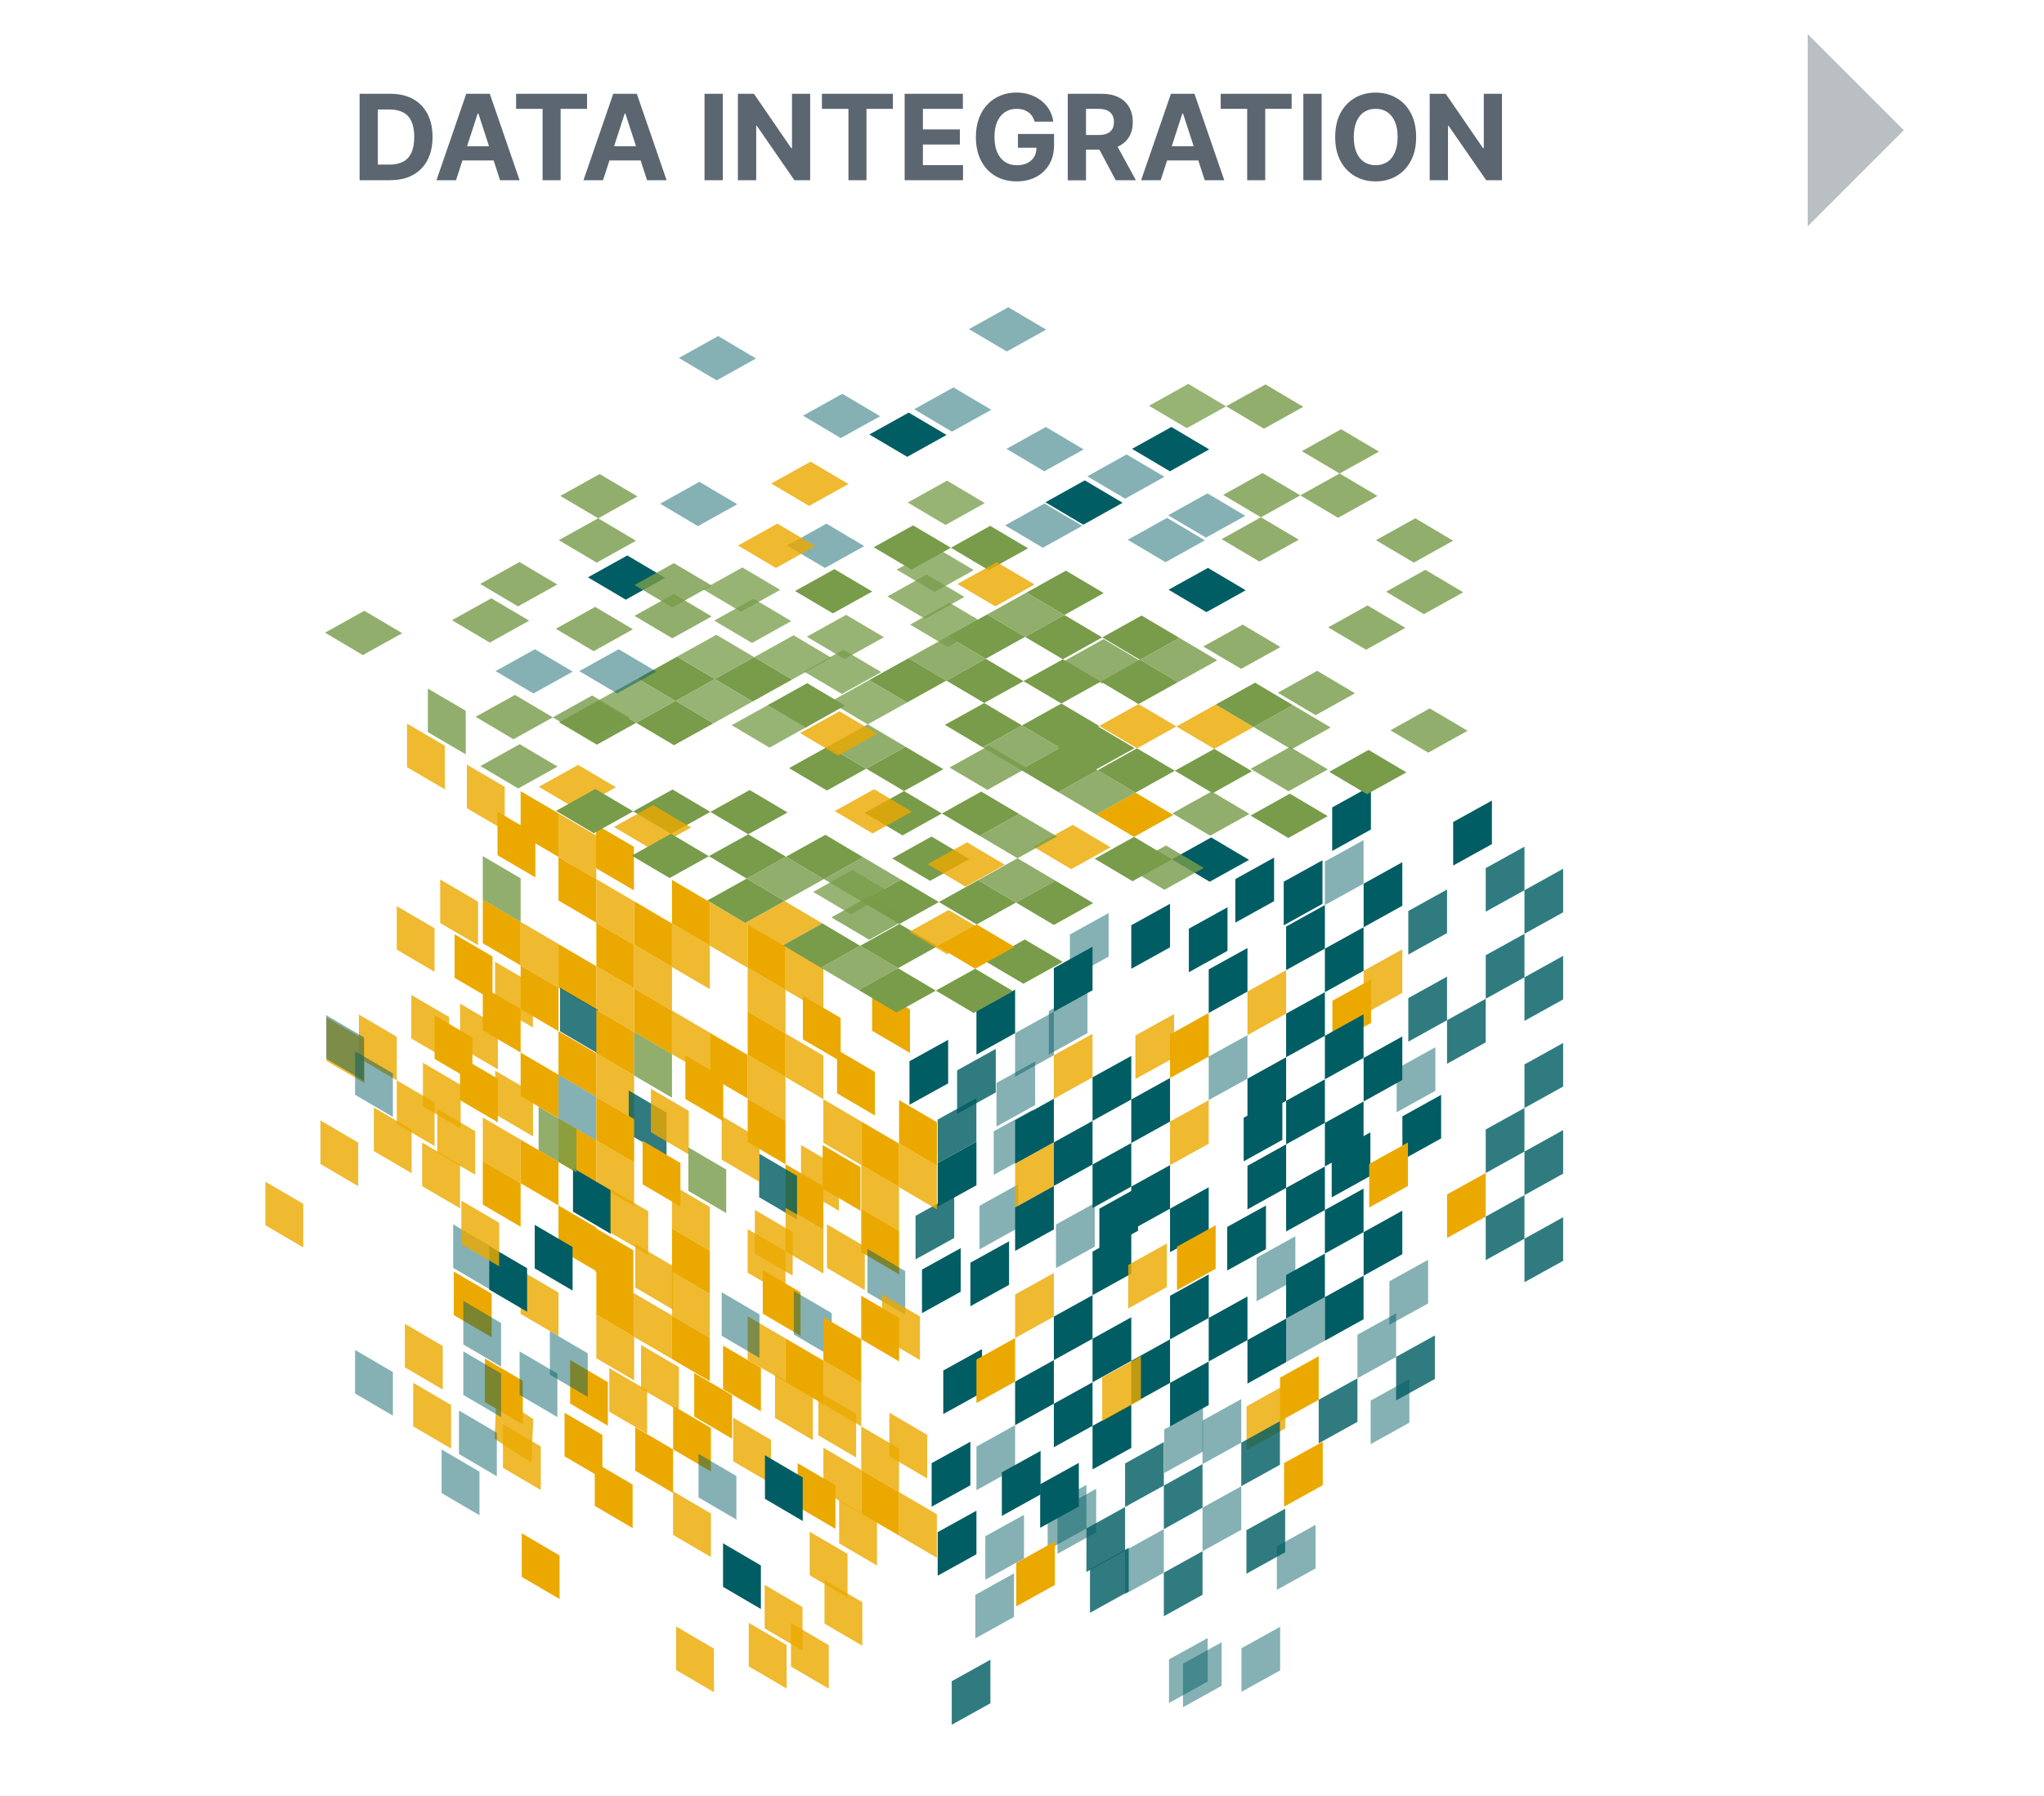 <?xml version="1.0" encoding="UTF-8"?><svg id="Layer_1" xmlns="http://www.w3.org/2000/svg" viewBox="0 0 297 261"><defs><style>.cls-1,.cls-2,.cls-3{fill:#005d63;}.cls-4,.cls-5{fill:#eba900;}.cls-6,.cls-7{fill:#5b6670;}.cls-8,.cls-9,.cls-10{fill:#789c4a;}.cls-2{opacity:.48;}.cls-9{opacity:.76;}.cls-10,.cls-5,.cls-3{opacity:.81;}.cls-7{opacity:.42;}</style></defs><g><path class="cls-6" d="M56.7,26.19h-4.45V13.63h4.49c1.26,0,2.35,.25,3.26,.75,.91,.5,1.61,1.22,2.11,2.16,.49,.94,.74,2.06,.74,3.36s-.25,2.43-.74,3.37c-.49,.94-1.2,1.66-2.11,2.16-.92,.5-2.01,.75-3.29,.75Zm-1.8-2.27h1.69c.79,0,1.45-.14,1.98-.42,.54-.28,.94-.72,1.21-1.31,.27-.59,.41-1.35,.41-2.29s-.14-1.69-.41-2.27c-.27-.59-.67-1.02-1.21-1.3-.54-.28-1.2-.42-1.98-.42h-1.69v8.01Z"/><path class="cls-6" d="M66.26,26.19h-2.84l4.33-12.56h3.42l4.33,12.56h-2.84l-3.15-9.69h-.1l-3.15,9.69Zm-.18-4.94h6.72v2.07h-6.72v-2.07Z"/><path class="cls-6" d="M74.99,15.82v-2.19h10.31v2.19h-3.84v10.37h-2.62V15.82h-3.84Z"/><path class="cls-6" d="M87.62,26.19h-2.84l4.33-12.56h3.42l4.33,12.56h-2.84l-3.15-9.69h-.1l-3.15,9.69Zm-.18-4.94h6.72v2.07h-6.72v-2.07Z"/><path class="cls-6" d="M105.03,13.63v12.56h-2.66V13.63h2.66Z"/><path class="cls-6" d="M117.72,13.63v12.56h-2.29l-5.46-7.9h-.09v7.9h-2.66V13.63h2.33l5.42,7.9h.11v-7.9h2.64Z"/><path class="cls-6" d="M119.43,15.82v-2.19h10.31v2.19h-3.84v10.37h-2.62V15.82h-3.84Z"/><path class="cls-6" d="M131.45,26.19V13.63h8.46v2.19h-5.81v2.99h5.37v2.19h-5.37v3h5.83v2.19h-8.49Z"/><path class="cls-6" d="M150.35,17.69c-.09-.3-.21-.56-.36-.79s-.34-.43-.57-.59-.48-.29-.76-.37c-.28-.09-.6-.13-.94-.13-.64,0-1.21,.16-1.69,.48s-.86,.78-1.13,1.39-.4,1.35-.4,2.22,.13,1.62,.4,2.23c.27,.61,.64,1.08,1.13,1.4s1.06,.48,1.72,.48c.6,0,1.11-.11,1.54-.32,.43-.21,.75-.52,.98-.91,.23-.39,.34-.86,.34-1.39l.54,.08h-3.24v-2h5.25v1.58c0,1.1-.23,2.05-.7,2.84-.47,.79-1.11,1.4-1.92,1.83-.82,.43-1.75,.64-2.81,.64-1.18,0-2.21-.26-3.1-.78-.89-.52-1.58-1.26-2.08-2.23-.5-.96-.75-2.11-.75-3.43,0-1.02,.15-1.93,.45-2.73,.3-.8,.71-1.48,1.25-2.03,.54-.56,1.16-.98,1.87-1.27s1.48-.44,2.31-.44c.71,0,1.37,.1,1.99,.31,.61,.21,1.16,.5,1.63,.87s.87,.82,1.17,1.34c.3,.52,.5,1.09,.58,1.71h-2.7Z"/><path class="cls-6" d="M155.15,26.19V13.63h4.95c.95,0,1.76,.17,2.43,.51,.67,.34,1.19,.81,1.54,1.43,.35,.61,.53,1.34,.53,2.17s-.18,1.55-.54,2.15c-.36,.6-.88,1.06-1.56,1.38s-1.5,.48-2.47,.48h-3.32v-2.13h2.89c.51,0,.93-.07,1.26-.21s.58-.35,.75-.63c.17-.28,.25-.62,.25-1.04s-.08-.77-.25-1.05c-.17-.29-.42-.5-.75-.65-.34-.15-.76-.22-1.27-.22h-1.79v10.39h-2.66Zm6.78-5.71l3.12,5.71h-2.93l-3.05-5.71h2.86Z"/><path class="cls-6" d="M168.65,26.19h-2.84l4.33-12.56h3.42l4.33,12.56h-2.84l-3.15-9.69h-.1l-3.15,9.69Zm-.18-4.94h6.72v2.07h-6.72v-2.07Z"/><path class="cls-6" d="M177.37,15.82v-2.19h10.31v2.19h-3.84v10.37h-2.62V15.82h-3.84Z"/><path class="cls-6" d="M192.04,13.63v12.56h-2.66V13.63h2.66Z"/><path class="cls-6" d="M205.77,19.91c0,1.37-.26,2.53-.78,3.49-.52,.96-1.22,1.69-2.11,2.2s-1.89,.76-3,.76-2.12-.25-3-.76-1.59-1.24-2.1-2.2c-.52-.96-.77-2.12-.77-3.49s.26-2.53,.77-3.49c.51-.96,1.22-1.69,2.1-2.2s1.89-.76,3-.76,2.11,.25,3,.76,1.59,1.24,2.11,2.2c.52,.96,.78,2.12,.78,3.49Zm-2.69,0c0-.89-.13-1.64-.4-2.24s-.63-1.07-1.11-1.39c-.48-.31-1.04-.47-1.68-.47s-1.2,.16-1.68,.47c-.48,.31-.85,.78-1.11,1.39-.26,.61-.39,1.36-.39,2.24s.13,1.63,.39,2.24c.26,.61,.63,1.07,1.11,1.39,.48,.31,1.04,.47,1.68,.47s1.2-.16,1.68-.47c.48-.31,.85-.78,1.11-1.39s.4-1.36,.4-2.24Z"/><path class="cls-6" d="M218.24,13.63v12.56h-2.29l-5.46-7.9h-.09v7.9h-2.66V13.63h2.33l5.42,7.9h.11v-7.9h2.64Z"/></g><g><polygon class="cls-1" points="147.5 150.14 141.88 153.26 141.88 146.92 147.5 143.81 147.5 150.14"/><polygon class="cls-2" points="157.86 222.12 152.23 225.24 152.23 218.91 157.86 215.79 157.86 222.12"/><polygon class="cls-1" points="158.75 143.91 153.13 147.02 153.13 140.69 158.75 137.58 158.75 143.91"/><polygon class="cls-3" points="169.11 215.89 163.48 219 163.48 212.67 169.11 209.56 169.11 215.89"/><polygon class="cls-1" points="170.01 137.67 164.38 140.79 164.38 134.46 170.01 131.34 170.01 137.67"/><polygon class="cls-2" points="180.36 209.65 174.73 212.77 174.73 206.44 180.36 203.32 180.36 209.65"/><polygon class="cls-4" points="199.22 148.66 193.6 151.77 193.6 145.44 199.22 142.33 199.22 148.66"/><polygon class="cls-4" points="191.61 203.42 185.99 206.54 185.99 200.21 191.61 197.09 191.61 203.42"/><polygon class="cls-5" points="186.75 207.59 181.13 210.71 181.13 204.38 186.75 201.26 186.75 207.59"/><polygon class="cls-1" points="192.16 131.35 186.53 134.47 186.53 128.13 192.16 125.02 192.16 131.35"/><polygon class="cls-2" points="202.86 197.19 197.24 200.3 197.24 193.97 202.86 190.86 202.86 197.19"/><polygon class="cls-1" points="199.2 120.55 193.57 123.67 193.57 117.34 199.2 114.22 199.2 120.55"/><polygon class="cls-4" points="153.28 230.34 147.66 233.46 147.66 227.13 153.28 224.01 153.28 230.34"/><polygon class="cls-2" points="153.13 153.35 147.5 156.47 147.5 150.14 153.13 147.02 153.13 153.35"/><polygon class="cls-1" points="137.77 157.44 132.15 160.55 132.15 154.22 137.77 151.11 137.77 157.44"/><polygon class="cls-3" points="163.48 225.34 157.86 228.45 157.86 222.12 163.48 219.01 163.48 225.34"/><polygon class="cls-2" points="158.02 150.13 152.4 153.25 152.4 146.92 158.02 143.8 158.02 150.13"/><polygon class="cls-3" points="174.73 219.1 169.11 222.22 169.11 215.89 174.73 212.77 174.73 219.1"/><polygon class="cls-1" points="178.36 138.18 172.74 141.29 172.74 134.96 178.36 131.85 178.36 138.18"/><polygon class="cls-3" points="185.98 212.87 180.36 215.98 180.36 209.65 185.98 206.54 185.98 212.87"/><polygon class="cls-1" points="185.13 130.96 179.5 134.08 179.5 127.75 185.13 124.63 185.13 130.96"/><polygon class="cls-3" points="197.24 206.63 191.61 209.75 191.61 203.42 197.24 200.3 197.24 206.63"/><polygon class="cls-2" points="198.13 128.42 192.51 131.53 192.51 125.2 198.13 122.09 198.13 128.42"/><polygon class="cls-3" points="208.49 200.4 202.86 203.52 202.86 197.19 208.49 194.07 208.49 200.4"/><polygon class="cls-2" points="204.79 206.75 199.16 209.87 199.16 203.54 204.79 200.42 204.79 206.75"/><polygon class="cls-3" points="143.91 247.53 138.29 250.65 138.29 244.32 143.91 241.2 143.91 247.53"/><polygon class="cls-1" points="153.13 166.01 147.5 169.13 147.5 162.8 153.13 159.68 153.13 166.01"/><polygon class="cls-1" points="141.88 172.25 136.25 175.36 136.25 169.03 141.88 165.92 141.88 172.25"/><polygon class="cls-1" points="164.38 159.78 158.75 162.89 158.75 156.56 164.38 153.45 164.38 159.78"/><polygon class="cls-3" points="174.73 231.76 169.11 234.88 169.11 228.55 174.73 225.43 174.73 231.76"/><polygon class="cls-4" points="175.63 153.55 170.01 156.66 170.01 150.33 175.63 147.21 175.63 153.55"/><polygon class="cls-5" points="186.88 147.31 181.26 150.43 181.26 144.1 186.88 140.98 186.88 147.31"/><polygon class="cls-1" points="198.13 141.08 192.51 144.19 192.51 137.86 198.13 134.75 198.13 141.08"/><polygon class="cls-3" points="227.13 132.58 221.51 135.7 221.51 129.37 227.13 126.25 227.13 132.58"/><polygon class="cls-1" points="153.13 178.67 147.5 181.79 147.5 175.46 153.13 172.34 153.13 178.67"/><polygon class="cls-1" points="139.59 187.72 133.97 190.83 133.97 184.5 139.59 181.39 139.59 187.72"/><polygon class="cls-2" points="147.95 178.44 142.33 181.56 142.33 175.23 147.95 172.11 147.95 178.44"/><polygon class="cls-1" points="164.38 172.44 158.75 175.56 158.75 169.23 164.38 166.11 164.38 172.44"/><polygon class="cls-3" points="186.74 225.58 181.11 228.7 181.11 222.37 186.74 219.25 186.74 225.58"/><polygon class="cls-5" points="175.63 166.21 170.01 169.32 170.01 162.99 175.63 159.88 175.63 166.21"/><polygon class="cls-1" points="186.88 159.97 181.26 163.09 181.26 156.76 186.88 153.64 186.88 159.97"/><polygon class="cls-3" points="215.88 151.48 210.26 154.59 210.26 148.26 215.88 145.15 215.88 151.48"/><polygon class="cls-2" points="208.56 158.52 202.94 161.64 202.94 155.31 208.56 152.19 208.56 158.52"/><polygon class="cls-1" points="198.13 153.74 192.51 156.85 192.51 150.52 198.13 147.41 198.13 153.74"/><polygon class="cls-3" points="227.13 145.24 221.51 148.36 221.51 142.03 227.13 138.91 227.13 145.24"/><polygon class="cls-5" points="153.13 191.33 147.5 194.45 147.5 188.12 153.13 185 153.13 191.33"/><polygon class="cls-1" points="142.69 202.38 137.06 205.5 137.06 199.17 142.69 196.05 142.69 202.38"/><polygon class="cls-1" points="164.38 185.1 158.75 188.22 158.75 181.89 164.38 178.77 164.38 185.1"/><polygon class="cls-1" points="175.63 178.87 170.01 181.98 170.01 175.65 175.63 172.54 175.63 178.87"/><polygon class="cls-1" points="186.88 172.63 181.26 175.75 181.26 169.42 186.88 166.3 186.88 172.63"/><polygon class="cls-1" points="198.13 166.4 192.51 169.51 192.51 163.18 198.13 160.07 198.13 166.4"/><polygon class="cls-1" points="199.12 170.89 193.5 174.01 193.5 167.68 199.12 164.56 199.12 170.89"/><polygon class="cls-3" points="227.13 157.9 221.51 161.02 221.51 154.69 227.13 151.57 227.13 157.9"/><polygon class="cls-1" points="153.13 203.99 147.5 207.11 147.5 200.78 153.13 197.66 153.13 203.99"/><polygon class="cls-1" points="141 215.85 135.37 218.96 135.37 212.63 141 209.52 141 215.85"/><polygon class="cls-1" points="164.38 197.76 158.75 200.88 158.75 194.55 164.38 191.43 164.38 197.76"/><polygon class="cls-1" points="175.63 191.53 170.01 194.64 170.01 188.31 175.63 185.2 175.63 191.53"/><polygon class="cls-1" points="183.95 181.52 178.32 184.63 178.32 178.3 183.95 175.19 183.95 181.52"/><polygon class="cls-2" points="188.22 185.99 182.59 189.11 182.59 182.78 188.22 179.66 188.22 185.99"/><polygon class="cls-4" points="215.88 176.8 210.26 179.91 210.26 173.58 215.88 170.47 215.88 176.8"/><polygon class="cls-1" points="198.13 179.06 192.51 182.17 192.51 175.84 198.13 172.73 198.13 179.06"/><polygon class="cls-3" points="227.13 170.56 221.51 173.68 221.51 167.35 227.13 164.23 227.13 170.56"/><polygon class="cls-1" points="151.2 217.18 145.57 220.3 145.57 213.97 151.2 210.85 151.2 217.18"/><polygon class="cls-1" points="156.76 218.92 151.14 222.03 151.14 215.7 156.76 212.59 156.76 218.92"/><polygon class="cls-2" points="159.28 222.69 153.65 225.81 153.65 219.48 159.28 216.36 159.28 222.69"/><polygon class="cls-2" points="147.34 234.98 141.72 238.1 141.72 231.77 147.34 228.65 147.34 234.98"/><polygon class="cls-2" points="174.8 210.95 169.17 214.06 169.17 207.73 174.8 204.62 174.8 210.95"/><polygon class="cls-2" points="159.07 181.17 153.44 184.29 153.44 177.95 159.07 174.84 159.07 181.17"/><polygon class="cls-2" points="148.79 226.47 143.17 229.58 143.17 223.25 148.79 220.14 148.79 226.47"/><polygon class="cls-2" points="191.15 227.93 185.53 231.05 185.53 224.72 191.15 221.6 191.15 227.93"/><polygon class="cls-1" points="141.88 225.87 136.25 228.99 136.25 222.66 141.88 219.54 141.88 225.87"/><polygon class="cls-2" points="175.48 244.37 169.86 247.49 169.86 241.16 175.48 238.04 175.48 244.37"/><polygon class="cls-1" points="164.38 210.42 158.75 213.54 158.75 207.21 164.38 204.09 164.38 210.42"/><polygon class="cls-2" points="186.01 242.75 180.39 245.86 180.39 239.53 186.01 236.41 186.01 242.75"/><polygon class="cls-1" points="175.63 204.19 170.01 207.3 170.01 200.97 175.63 197.86 175.63 204.19"/><polygon class="cls-1" points="186.88 197.95 181.26 201.07 181.26 194.74 186.88 191.62 186.88 197.95"/><polygon class="cls-2" points="192.51 194.84 186.88 197.95 186.88 191.62 192.51 188.51 192.51 194.84"/><polygon class="cls-1" points="198.13 191.72 192.51 194.84 192.51 188.5 198.13 185.39 198.13 191.72"/><polygon class="cls-3" points="227.13 183.23 221.51 186.34 221.51 180.01 227.13 176.89 227.13 183.23"/><polygon class="cls-3" points="141.87 165.92 136.25 169.03 136.25 162.7 141.87 159.59 141.87 165.92"/><polygon class="cls-3" points="144.69 158.76 139.07 161.88 139.07 155.55 144.69 152.43 144.69 158.76"/><polygon class="cls-2" points="150.02 167.62 144.39 170.74 144.39 164.41 150.02 161.29 150.02 167.62"/><polygon class="cls-2" points="150.41 160.6 144.79 163.71 144.79 157.38 150.41 154.27 150.41 160.6"/><polygon class="cls-3" points="164.01 231.26 158.38 234.38 158.38 228.05 164.01 224.93 164.01 231.26"/><polygon class="cls-5" points="158.75 156.57 153.13 159.68 153.13 153.35 158.75 150.24 158.75 156.57"/><polygon class="cls-2" points="169.11 228.55 163.48 231.67 163.48 225.34 169.11 222.22 169.11 228.55"/><polygon class="cls-2" points="161.09 139.02 155.46 142.13 155.46 135.8 161.09 132.69 161.09 139.02"/><polygon class="cls-2" points="180.36 222.32 174.73 225.43 174.73 219.1 180.36 215.99 180.36 222.32"/><polygon class="cls-1" points="181.26 144.1 175.63 147.21 175.63 140.88 181.26 137.77 181.26 144.1"/><polygon class="cls-3" points="210.26 135.6 204.63 138.72 204.63 132.39 210.26 129.27 210.26 135.6"/><polygon class="cls-1" points="192.51 137.86 186.88 140.98 186.88 134.65 192.51 131.53 192.51 137.86"/><polygon class="cls-3" points="221.51 129.37 215.88 132.49 215.88 126.16 221.51 123.04 221.51 129.37"/><polygon class="cls-1" points="203.76 131.63 198.14 134.75 198.14 128.42 203.76 125.3 203.76 131.63"/><polygon class="cls-1" points="216.78 122.67 211.15 125.79 211.15 119.46 216.78 116.34 216.78 122.67"/><polygon class="cls-3" points="138.65 179.91 133.03 183.02 133.03 176.69 138.65 173.58 138.65 179.91"/><polygon class="cls-5" points="153.13 172.34 147.5 175.46 147.5 169.13 153.13 166.01 153.13 172.34"/><polygon class="cls-1" points="158.75 169.23 153.13 172.34 153.13 166.01 158.75 162.9 158.75 169.23"/><polygon class="cls-4" points="192.2 215.84 186.58 218.95 186.58 212.62 192.2 209.51 192.2 215.84"/><polygon class="cls-2" points="207.51 189.42 201.88 192.53 201.88 186.2 207.51 183.08 207.51 189.42"/><polygon class="cls-1" points="170.01 162.99 164.38 166.11 164.38 159.78 170.01 156.66 170.01 162.99"/><polygon class="cls-2" points="181.26 156.76 175.63 159.87 175.63 153.54 181.26 150.43 181.26 156.76"/><polygon class="cls-3" points="210.26 148.26 204.63 151.38 204.63 145.05 210.26 141.93 210.26 148.26"/><polygon class="cls-1" points="192.51 150.52 186.88 153.64 186.88 147.31 192.51 144.19 192.51 150.52"/><polygon class="cls-3" points="221.51 142.03 215.88 145.15 215.88 138.82 221.51 135.7 221.51 142.03"/><polygon class="cls-5" points="203.76 144.29 198.14 147.41 198.14 141.08 203.76 137.96 203.76 144.29"/><polygon class="cls-1" points="146.62 186.72 141 189.83 141 183.5 146.62 180.39 146.62 186.72"/><polygon class="cls-1" points="165.36 178.86 159.74 181.98 159.74 175.65 165.36 172.53 165.36 178.86"/><polygon class="cls-1" points="170.01 175.65 164.38 178.77 164.38 172.44 170.01 169.32 170.01 175.65"/><polygon class="cls-1" points="186.33 165.65 180.71 168.77 180.71 162.44 186.33 159.32 186.33 165.65"/><polygon class="cls-1" points="192.51 163.18 186.88 166.3 186.88 159.97 192.51 156.85 192.51 163.18"/><polygon class="cls-1" points="203.76 156.95 198.14 160.07 198.14 153.74 203.76 150.62 203.76 156.95"/><polygon class="cls-4" points="147.5 200.78 141.88 203.9 141.88 197.57 147.5 194.45 147.5 200.78"/><polygon class="cls-1" points="158.75 194.55 153.13 197.66 153.13 191.33 158.75 188.22 158.75 194.55"/><polygon class="cls-5" points="169.55 187.04 163.93 190.16 163.93 183.83 169.55 180.71 169.55 187.04"/><polygon class="cls-4" points="176.64 184.39 171.02 187.5 171.02 181.17 176.64 178.06 176.64 184.39"/><polygon class="cls-1" points="192.51 175.85 186.88 178.96 186.88 172.63 192.51 169.52 192.51 175.85"/><polygon class="cls-3" points="221.51 167.35 215.88 170.47 215.88 164.14 221.51 161.02 221.51 167.35"/><polygon class="cls-1" points="209.4 165.44 203.77 168.56 203.77 162.23 209.4 159.11 209.4 165.44"/><polygon class="cls-4" points="204.58 172.36 198.95 175.48 198.95 169.15 204.58 166.03 204.58 172.36"/><polygon class="cls-2" points="147.5 213.44 141.88 216.56 141.88 210.23 147.5 207.11 147.5 213.44"/><polygon class="cls-2" points="177.51 244.99 171.89 248.1 171.89 241.77 177.51 238.66 177.51 244.99"/><polygon class="cls-1" points="158.75 207.21 153.13 210.32 153.13 203.99 158.75 200.88 158.75 207.21"/><polygon class="cls-1" points="170.01 200.97 164.38 204.09 164.38 197.76 170.01 194.64 170.01 200.97"/><polygon class="cls-5" points="165.78 203.4 160.15 206.51 160.15 200.18 165.78 197.07 165.78 203.4"/><polygon class="cls-1" points="181.26 194.74 175.63 197.86 175.63 191.53 181.26 188.41 181.26 194.74"/><polygon class="cls-1" points="192.51 188.51 186.88 191.62 186.88 185.29 192.51 182.18 192.51 188.51"/><polygon class="cls-3" points="221.51 180.01 215.88 183.13 215.88 176.8 221.51 173.68 221.51 180.01"/><polygon class="cls-1" points="203.76 182.27 198.14 185.39 198.14 179.06 203.76 175.94 203.76 182.27"/><polygon class="cls-5" points="73.34 120.68 67.84 117.46 67.84 111.13 73.34 114.35 73.34 120.68"/><polygon class="cls-4" points="81.15 124.53 75.65 121.31 75.65 114.98 81.15 118.2 81.15 124.53"/><polygon class="cls-5" points="86.64 127.76 81.15 124.53 81.15 118.2 86.64 121.43 86.64 127.76"/><polygon class="cls-4" points="103.14 137.43 97.64 134.2 97.64 127.87 103.14 131.1 103.14 137.43"/><polygon class="cls-5" points="108.64 140.65 103.14 137.43 103.14 131.1 108.64 134.32 108.64 140.65"/><polygon class="cls-4" points="114.14 143.87 108.64 140.65 108.64 134.32 114.14 137.54 114.14 143.87"/><polygon class="cls-5" points="119.64 147.09 114.14 143.87 114.14 137.54 119.64 140.76 119.64 147.09"/><polygon class="cls-4" points="92.11 129.39 86.61 126.17 86.61 119.84 92.11 123.06 92.11 129.39"/><polygon class="cls-4" points="77.79 127.51 72.29 124.29 72.29 117.96 77.79 121.18 77.79 127.51"/><polygon class="cls-4" points="86.65 134.09 81.15 130.87 81.15 124.54 86.65 127.76 86.65 134.09"/><polygon class="cls-5" points="92.14 137.31 86.65 134.09 86.65 127.76 92.14 130.98 92.14 137.31"/><polygon class="cls-5" points="64.64 114.71 59.14 111.49 59.14 105.16 64.64 108.38 64.64 114.71"/><polygon class="cls-10" points="67.67 109.62 62.17 106.4 62.17 100.07 67.67 103.29 67.67 109.62"/><polygon class="cls-4" points="97.64 140.53 92.15 137.31 92.15 130.98 97.64 134.2 97.64 140.53"/><polygon class="cls-5" points="103.14 143.75 97.64 140.53 97.64 134.2 103.14 137.42 103.14 143.75"/><polygon class="cls-4" points="103.3 213.85 97.81 210.63 97.81 204.3 103.3 207.52 103.3 213.85"/><polygon class="cls-5" points="114.14 150.2 108.64 146.98 108.64 140.65 114.14 143.87 114.14 150.2"/><polygon class="cls-4" points="122.15 154.26 116.66 151.04 116.66 144.71 122.15 147.93 122.15 154.26"/><polygon class="cls-4" points="132.22 153.02 126.72 149.8 126.72 143.47 132.22 146.69 132.22 153.02"/><polygon class="cls-5" points="81.15 143.52 75.65 140.3 75.65 133.97 81.15 137.19 81.15 143.52"/><polygon class="cls-5" points="77.43 149.32 71.93 146.09 71.93 139.76 77.43 142.99 77.43 149.32"/><polygon class="cls-5" points="65.27 154.14 59.77 150.92 59.77 144.59 65.27 147.81 65.27 154.14"/><polygon class="cls-4" points="86.65 146.75 81.15 143.53 81.15 137.2 86.65 140.42 86.65 146.75"/><polygon class="cls-4" points="75.65 140.3 70.15 137.08 70.15 130.75 75.65 133.97 75.65 140.3"/><polygon class="cls-5" points="92.14 149.97 86.65 146.75 86.65 140.42 92.14 143.64 92.14 149.97"/><polygon class="cls-4" points="97.64 153.19 92.15 149.97 92.15 143.64 97.64 146.86 97.64 153.19"/><polygon class="cls-5" points="103.14 156.41 97.64 153.19 97.64 146.86 103.14 150.08 103.14 156.41"/><polygon class="cls-4" points="108.64 159.64 103.14 156.42 103.14 150.09 108.64 153.31 108.64 159.64"/><polygon class="cls-5" points="114.14 162.86 108.64 159.64 108.64 153.31 114.14 156.53 114.14 162.86"/><polygon class="cls-5" points="125.14 169.31 119.64 166.08 119.64 159.75 125.14 162.98 125.14 169.31"/><polygon class="cls-4" points="130.64 172.53 125.14 169.31 125.14 162.98 130.64 166.2 130.64 172.53"/><polygon class="cls-5" points="136.13 175.75 130.64 172.53 130.64 166.2 136.13 169.42 136.13 175.75"/><polygon class="cls-5" points="65.54 210.51 60.04 207.29 60.04 200.96 65.54 204.18 65.54 210.51"/><polygon class="cls-4" points="86.65 159.41 81.15 156.19 81.15 149.86 86.65 153.08 86.65 159.41"/><polygon class="cls-4" points="75.65 152.96 70.15 149.74 70.15 143.41 75.65 146.63 75.65 152.96"/><polygon class="cls-5" points="92.14 162.63 86.65 159.41 86.65 153.08 92.14 156.3 92.14 162.63"/><polygon class="cls-3" points="96.85 168.03 91.35 164.8 91.35 158.47 96.85 161.7 96.85 168.03"/><polygon class="cls-5" points="52.94 157.4 47.45 154.18 47.45 147.85 52.94 151.07 52.94 157.4"/><polygon class="cls-4" points="119.64 178.74 114.14 175.52 114.14 169.19 119.64 172.41 119.64 178.74"/><polygon class="cls-3" points="115.81 177.21 110.31 173.99 110.31 167.66 115.81 170.88 115.81 177.21"/><polygon class="cls-5" points="57.65 157 52.15 153.77 52.15 147.44 57.65 150.67 57.65 157"/><polygon class="cls-4" points="130.64 185.19 125.14 181.97 125.14 175.64 130.64 178.86 130.64 185.19"/><polygon class="cls-2" points="131.53 191.05 126.04 187.83 126.04 181.5 131.53 184.72 131.53 191.05"/><polygon class="cls-4" points="98.87 175.34 93.37 172.11 93.37 165.78 98.87 169.01 98.87 175.34"/><polygon class="cls-5" points="110.35 171.76 104.86 168.53 104.86 162.2 110.35 165.43 110.35 171.76"/><polygon class="cls-3" points="86.87 153.09 81.37 149.87 81.37 143.54 86.87 146.76 86.87 153.09"/><polygon class="cls-4" points="71.56 145.33 66.06 142.11 66.06 135.78 71.56 139 71.56 145.33"/><polygon class="cls-5" points="69.46 137.36 63.96 134.14 63.96 127.81 69.46 131.03 69.46 137.36"/><polygon class="cls-5" points="77.45 165.15 71.96 161.93 71.96 155.6 77.45 158.82 77.45 165.15"/><polygon class="cls-4" points="86.65 172.07 81.15 168.85 81.15 162.52 86.65 165.74 86.65 172.07"/><polygon class="cls-5" points="92.14 175.29 86.65 172.07 86.65 165.74 92.14 168.96 92.14 175.29"/><polygon class="cls-5" points="103.14 181.74 97.64 178.51 97.64 172.18 103.14 175.41 103.14 181.74"/><polygon class="cls-4" points="92.03 188.03 86.53 184.8 86.53 178.47 92.03 181.7 92.03 188.03"/><polygon class="cls-1" points="88.75 179.31 83.26 176.08 83.26 169.75 88.75 172.97 88.75 179.31"/><polygon class="cls-5" points="114.14 188.18 108.64 184.96 108.64 178.63 114.14 181.85 114.14 188.18"/><polygon class="cls-4" points="116.32 194.13 110.83 190.91 110.83 184.58 116.32 187.8 116.32 194.13"/><polygon class="cls-2" points="120.85 197.16 115.35 193.94 115.35 187.61 120.85 190.83 120.85 197.16"/><polygon class="cls-4" points="130.64 197.85 125.14 194.63 125.14 188.3 130.64 191.52 130.64 197.85"/><polygon class="cls-5" points="133.67 197.65 128.17 194.43 128.17 188.1 133.67 191.32 133.67 197.65"/><polygon class="cls-5" points="77.22 212.55 71.87 209.1 72.14 202.77 77.49 206.23 77.22 212.55"/><polygon class="cls-4" points="86.65 184.73 81.15 181.51 81.15 175.18 86.65 178.4 86.65 184.73"/><polygon class="cls-4" points="75.65 178.28 70.15 175.06 70.15 168.73 75.65 171.95 75.65 178.28"/><polygon class="cls-4" points="91.92 222.07 86.42 218.85 86.42 212.52 91.92 215.74 91.92 222.07"/><polygon class="cls-5" points="103.14 194.4 97.64 191.17 97.64 184.84 103.14 188.07 103.14 194.4"/><polygon class="cls-5" points="114.14 200.84 108.64 197.62 108.64 191.29 114.14 194.51 114.14 200.84"/><polygon class="cls-4" points="119.64 204.06 114.14 200.84 114.14 194.51 119.64 197.73 119.64 204.06"/><polygon class="cls-5" points="125.14 207.29 119.64 204.06 119.64 197.73 125.14 200.96 125.14 207.29"/><polygon class="cls-5" points="134.72 214.86 129.23 211.63 129.23 205.3 134.72 208.52 134.72 214.86"/><polygon class="cls-5" points="81.15 194.17 75.65 190.94 75.65 184.61 81.15 187.84 81.15 194.17"/><polygon class="cls-4" points="81.31 232.38 75.81 229.16 75.81 222.83 81.31 226.05 81.31 232.38"/><polygon class="cls-4" points="75.96 206.99 70.46 203.76 70.46 197.43 75.96 200.66 75.96 206.99"/><polygon class="cls-5" points="92.14 200.61 86.65 197.39 86.65 191.06 92.14 194.28 92.14 200.61"/><polygon class="cls-5" points="94.03 208.37 88.53 205.15 88.53 198.82 94.03 202.04 94.03 208.37"/><polygon class="cls-5" points="98.64 205.01 93.15 201.79 93.15 195.46 98.64 198.68 98.64 205.01"/><polygon class="cls-5" points="97.81 190.34 92.31 187.11 92.31 180.78 97.81 184 97.81 190.34"/><polygon class="cls-4" points="88.33 207.2 82.84 203.97 82.84 197.64 88.33 200.87 88.33 207.2"/><polygon class="cls-4" points="106.37 209.08 100.87 205.86 100.87 199.53 106.37 202.75 106.37 209.08"/><polygon class="cls-4" points="121.39 222.18 115.9 218.96 115.9 212.63 121.39 215.85 121.39 222.18"/><polygon class="cls-5" points="125.14 219.95 119.64 216.72 119.64 210.39 125.14 213.62 125.14 219.95"/><polygon class="cls-5" points="127.43 227.51 121.93 224.29 121.93 217.96 127.43 221.18 127.43 227.51"/><polygon class="cls-5" points="118.11 209.29 112.61 206.07 112.61 199.74 118.11 202.96 118.11 209.29"/><polygon class="cls-5" points="124.4 211.81 118.91 208.59 118.91 202.26 124.4 205.48 124.4 211.81"/><polygon class="cls-4" points="130.64 223.17 125.14 219.95 125.14 213.62 130.64 216.84 130.64 223.17"/><polygon class="cls-5" points="136.13 226.39 130.64 223.17 130.64 216.84 136.13 220.06 136.13 226.39"/><polygon class="cls-5" points="123.15 232.15 117.65 228.93 117.65 222.6 123.15 225.82 123.15 232.15"/><polygon class="cls-5" points="112.03 215.58 106.53 212.36 106.53 206.03 112.03 209.25 112.03 215.58"/><polygon class="cls-10" points="75.65 133.97 70.15 130.75 70.15 124.42 75.65 127.64 75.65 133.97"/><polygon class="cls-4" points="71.44 194.34 65.94 191.12 65.94 184.79 71.44 188.01 71.44 194.34"/><polygon class="cls-5" points="44.06 181.28 38.56 178.06 38.56 171.73 44.06 174.95 44.06 181.28"/><polygon class="cls-4" points="92.14 143.64 86.65 140.42 86.65 134.09 92.14 137.31 92.14 143.64"/><polygon class="cls-5" points="97.64 146.86 92.14 143.64 92.14 137.31 97.64 140.53 97.64 146.86"/><polygon class="cls-4" points="97.8 216.96 92.31 213.74 92.31 207.41 97.8 210.63 97.8 216.96"/><polygon class="cls-4" points="87.53 214.86 82.03 211.64 82.03 205.31 87.53 208.53 87.53 214.86"/><polygon class="cls-4" points="114.14 156.53 108.64 153.31 108.64 146.98 114.14 150.2 114.14 156.53"/><polygon class="cls-5" points="119.64 159.75 114.14 156.53 114.14 150.2 119.64 153.42 119.64 159.75"/><polygon class="cls-4" points="127.13 162.11 121.63 158.89 121.63 152.56 127.13 155.78 127.13 162.11"/><polygon class="cls-5" points="63.14 141.23 57.65 138.01 57.65 131.68 63.14 134.9 63.14 141.23"/><polygon class="cls-4" points="136.14 169.42 130.64 166.2 130.64 159.87 136.14 163.09 136.14 169.42"/><polygon class="cls-5" points="64.33 201.94 58.83 198.71 58.83 192.38 64.33 195.61 64.33 201.94"/><polygon class="cls-4" points="81.15 149.86 75.65 146.63 75.65 140.3 81.15 143.52 81.15 149.86"/><polygon class="cls-4" points="92.14 156.3 86.65 153.08 86.65 146.75 92.14 149.97 92.14 156.3"/><polygon class="cls-10" points="97.64 159.52 92.14 156.3 92.14 149.97 97.64 153.19 97.64 159.52"/><polygon class="cls-10" points="83.76 170.39 78.26 167.17 78.26 160.84 83.76 164.06 83.76 170.39"/><polygon class="cls-4" points="105.09 162.94 99.59 159.72 99.59 153.39 105.09 156.61 105.09 162.94"/><polygon class="cls-4" points="114.14 169.19 108.64 165.97 108.64 159.64 114.14 162.86 114.14 169.19"/><polygon class="cls-4" points="125.03 175.95 119.53 172.73 119.53 166.4 125.03 169.62 125.03 175.95"/><polygon class="cls-5" points="121.89 175.95 116.39 172.73 116.39 166.4 121.89 169.62 121.89 175.95"/><polygon class="cls-5" points="125.66 187.48 120.16 184.26 120.16 177.93 125.66 181.15 125.66 187.48"/><polygon class="cls-5" points="115.18 185.39 109.68 182.16 109.68 175.83 115.18 179.06 115.18 185.39"/><polygon class="cls-5" points="100.08 167.77 94.58 164.55 94.58 158.22 100.08 161.44 100.08 167.77"/><polygon class="cls-5" points="130.63 178.86 125.14 175.64 125.14 169.31 130.63 172.53 130.63 178.86"/><polygon class="cls-4" points="68.64 157.11 63.15 153.89 63.15 147.56 68.64 150.78 68.64 157.11"/><polygon class="cls-5" points="72.34 155.41 66.85 152.18 66.85 145.85 72.34 149.08 72.34 155.41"/><polygon class="cls-4" points="81.15 162.52 75.65 159.29 75.65 152.96 81.15 156.19 81.15 162.52"/><polygon class="cls-4" points="72.34 163.1 66.84 159.88 66.84 153.55 72.34 156.77 72.34 163.1"/><polygon class="cls-2" points="86.64 165.74 81.15 162.52 81.15 156.19 86.64 159.41 86.64 165.74"/><polygon class="cls-4" points="92.14 168.96 86.65 165.74 86.65 159.41 92.14 162.63 92.14 168.96"/><polygon class="cls-10" points="105.52 176.29 100.02 173.07 100.02 166.74 105.52 169.96 105.52 176.29"/><polygon class="cls-5" points="119.64 185.07 114.14 181.85 114.14 175.52 119.64 178.74 119.64 185.07"/><polygon class="cls-5" points="63.14 166.55 57.65 163.33 57.65 157 63.14 160.22 63.14 166.55"/><polygon class="cls-5" points="75.65 171.95 70.15 168.73 70.15 162.4 75.65 165.62 75.65 171.95"/><polygon class="cls-5" points="69.04 170.71 63.54 167.48 63.54 161.15 69.04 164.38 69.04 170.71"/><polygon class="cls-5" points="66.94 164 61.45 160.77 61.45 154.44 66.94 157.67 66.94 164"/><polygon class="cls-5" points="59.81 170.5 54.32 167.28 54.32 160.95 59.81 164.17 59.81 170.5"/><polygon class="cls-5" points="52.05 172.38 46.56 169.16 46.56 162.83 52.05 166.05 52.05 172.38"/><polygon class="cls-2" points="57.09 162.32 51.59 159.1 51.59 152.77 57.09 155.99 57.09 162.32"/><polygon class="cls-2" points="52.89 157.08 47.39 153.85 47.39 147.52 52.89 150.75 52.89 157.08"/><polygon class="cls-2" points="57.09 205.73 51.59 202.51 51.59 196.18 57.09 199.4 57.09 205.73"/><polygon class="cls-2" points="69.67 220.2 64.17 216.98 64.17 210.65 69.67 213.87 69.67 220.2"/><polygon class="cls-2" points="72.81 198.6 67.32 195.38 67.32 189.05 72.81 192.27 72.81 198.6"/><polygon class="cls-2" points="71.35 187.48 65.85 184.26 65.85 177.93 71.35 181.15 71.35 187.48"/><polygon class="cls-1" points="76.59 190.63 71.09 187.41 71.09 181.08 76.59 184.3 76.59 190.63"/><polygon class="cls-2" points="80.99 205.94 75.5 202.72 75.5 196.39 80.99 199.61 80.99 205.94"/><polygon class="cls-2" points="107 220.83 101.5 217.61 101.5 211.28 107 214.5 107 220.83"/><polygon class="cls-1" points="110.56 233.83 105.06 230.61 105.06 224.28 110.56 227.5 110.56 233.83"/><polygon class="cls-1" points="116.64 221.04 111.15 217.82 111.15 211.48 116.64 214.71 116.64 221.04"/><polygon class="cls-2" points="110.35 197.34 104.86 194.12 104.86 187.79 110.35 191.01 110.35 197.34"/><polygon class="cls-2" points="85.4 203 79.9 199.78 79.9 193.45 85.4 196.67 85.4 203"/><polygon class="cls-2" points="72.81 205.94 67.32 202.72 67.32 196.39 72.81 199.61 72.81 205.94"/><polygon class="cls-2" points="72.19 214.54 66.69 211.31 66.69 204.98 72.19 208.21 72.19 214.54"/><polygon class="cls-4" points="81.15 175.18 75.65 171.95 75.65 165.62 81.15 168.85 81.15 175.18"/><polygon class="cls-5" points="78.58 216.54 73.08 213.31 73.08 206.98 78.58 210.21 78.58 216.54"/><polygon class="cls-5" points="94.19 182.35 88.69 179.13 88.69 172.8 94.19 176.02 94.19 182.35"/><polygon class="cls-4" points="103.14 188.07 97.64 184.84 97.64 178.51 103.14 181.74 103.14 188.07"/><polygon class="cls-5" points="103.3 226.28 97.8 223.06 97.8 216.73 103.3 219.95 103.3 226.28"/><polygon class="cls-5" points="116.61 239.88 111.11 236.65 111.11 230.32 116.61 233.55 116.61 239.88"/><polygon class="cls-5" points="103.74 245.92 98.25 242.7 98.25 236.37 103.74 239.59 103.74 245.92"/><polygon class="cls-4" points="125.14 200.96 119.64 197.74 119.64 191.41 125.14 194.63 125.14 200.96"/><polygon class="cls-5" points="125.3 239.17 119.8 235.95 119.8 229.62 125.3 232.84 125.3 239.17"/><polygon class="cls-5" points="120.42 245.41 114.93 242.19 114.93 235.86 120.42 239.08 120.42 245.41"/><polygon class="cls-5" points="72.53 184.03 67.03 180.81 67.03 174.48 72.53 177.7 72.53 184.03"/><polygon class="cls-1" points="83.2 187.55 77.7 184.33 77.7 178 83.2 181.22 83.2 187.55"/><polygon class="cls-5" points="66.84 175.6 61.34 172.37 61.34 166.04 66.84 169.26 66.84 175.6"/><polygon class="cls-4" points="92.14 194.28 86.65 191.06 86.65 184.73 92.14 187.95 92.14 194.28"/><polygon class="cls-5" points="97.64 197.5 92.14 194.28 92.14 187.95 97.64 191.17 97.64 197.5"/><polygon class="cls-4" points="103.14 200.73 97.64 197.5 97.64 191.17 103.14 194.4 103.14 200.73"/><polygon class="cls-4" points="110.56 205.1 105.06 201.88 105.06 195.55 110.56 198.77 110.56 205.1"/><polygon class="cls-5" points="114.3 245.39 108.8 242.17 108.8 235.84 114.3 239.06 114.3 245.39"/><polygon class="cls-5" points="130.63 216.84 125.14 213.62 125.14 207.29 130.63 210.51 130.63 216.84"/><polygon class="cls-10" points="81.01 111.4 75.3 114.58 69.8 111.33 75.51 108.15 81.01 111.4"/><polygon class="cls-8" points="86.95 101.79 81.23 104.97 86.73 108.22 92.44 105.04 86.95 101.79"/><polygon class="cls-9" points="92.66 98.61 86.95 101.78 92.44 105.04 98.16 101.86 92.66 98.61"/><polygon class="cls-8" points="98.38 95.43 92.66 98.61 98.16 101.86 103.87 98.68 98.38 95.43"/><polygon class="cls-9" points="104.09 92.25 98.38 95.42 103.88 98.68 109.59 95.5 104.09 92.25"/><polygon class="cls-9" points="109.49 87.01 103.77 90.19 109.27 93.44 114.98 90.26 109.49 87.01"/><polygon class="cls-8" points="121.24 82.71 115.52 85.89 121.02 89.14 126.74 85.96 121.24 82.71"/><polygon class="cls-9" points="107.87 82.46 102.16 85.64 107.65 88.9 113.37 85.72 107.87 82.46"/><polygon class="cls-8" points="132.67 76.35 126.95 79.53 132.45 82.78 138.17 79.6 132.67 76.35"/><polygon class="cls-9" points="137.61 69.85 131.89 73.03 137.39 76.29 143.1 73.11 137.61 69.85"/><polygon class="cls-5" points="84 111.16 78.29 114.34 83.78 117.59 89.5 114.41 84 111.16"/><polygon class="cls-8" points="98.16 101.86 92.44 105.04 97.94 108.3 103.65 105.12 98.16 101.86"/><polygon class="cls-9" points="103.87 98.68 98.16 101.86 103.66 105.12 109.37 101.94 103.87 98.68"/><polygon class="cls-8" points="109.59 95.5 103.87 98.68 109.37 101.94 115.09 98.76 109.59 95.5"/><polygon class="cls-9" points="115.31 92.32 109.59 95.5 115.09 98.76 120.8 95.58 115.31 92.32"/><polygon class="cls-9" points="172.66 55.79 166.95 58.97 172.45 62.22 178.16 59.05 172.66 55.79"/><polygon class="cls-8" points="143.88 76.42 138.17 79.6 143.66 82.86 149.38 79.68 143.88 76.42"/><polygon class="cls-9" points="134.64 83.5 128.93 86.68 134.42 89.93 140.14 86.75 134.64 83.5"/><polygon class="cls-9" points="136.01 79.6 130.29 82.78 135.79 86.03 141.5 82.85 136.01 79.6"/><polygon class="cls-9" points="137.96 87.59 132.24 90.77 137.74 94.03 143.45 90.85 137.96 87.59"/><polygon class="cls-8" points="97.72 114.73 92.01 117.91 97.5 121.17 103.22 117.99 97.72 114.73"/><polygon class="cls-5" points="94.92 117 89.21 120.18 94.7 123.43 100.42 120.25 94.92 117"/><polygon class="cls-9" points="126.3 98.83 120.59 102.01 126.08 105.27 131.8 102.09 126.3 98.83"/><polygon class="cls-8" points="132.01 95.65 126.3 98.83 131.8 102.09 137.51 98.91 132.01 95.65"/><polygon class="cls-10" points="137.73 92.47 132.02 95.65 137.51 98.91 143.23 95.73 137.73 92.47"/><polygon class="cls-8" points="143.44 89.29 137.73 92.47 143.23 95.73 148.94 92.55 143.44 89.29"/><polygon class="cls-10" points="149.16 86.11 143.45 89.29 148.94 92.55 154.66 89.37 149.16 86.11"/><polygon class="cls-8" points="154.88 82.93 149.16 86.11 154.66 89.37 160.37 86.19 154.88 82.93"/><polygon class="cls-8" points="108.72 121.25 103 124.42 108.5 127.68 114.21 124.5 108.72 121.25"/><polygon class="cls-10" points="52.94 88.76 47.23 91.94 52.72 95.2 58.44 92.02 52.94 88.76"/><polygon class="cls-10" points="75.48 81.68 69.77 84.86 75.27 88.12 80.98 84.94 75.48 81.68"/><polygon class="cls-10" points="71.39 86.95 65.67 90.13 71.17 93.38 76.89 90.2 71.39 86.95"/><polygon class="cls-8" points="131.58 108.53 125.86 111.7 131.36 114.96 137.07 111.78 131.58 108.53"/><polygon class="cls-10" points="86.91 75.32 81.2 78.5 86.7 81.76 92.41 78.58 86.91 75.32"/><polygon class="cls-8" points="143.01 102.17 137.29 105.34 142.79 108.6 148.5 105.42 143.01 102.17"/><polygon class="cls-10" points="183.22 75.17 177.51 78.35 183 81.61 188.72 78.43 183.22 75.17"/><polygon class="cls-8" points="154.44 95.81 148.72 98.98 154.22 102.24 159.94 99.06 154.44 95.81"/><polygon class="cls-10" points="194.65 68.81 188.94 71.99 194.43 75.25 200.15 72.07 194.65 68.81"/><polygon class="cls-8" points="165.87 89.45 160.16 92.63 165.65 95.88 171.37 92.7 165.87 89.45"/><polygon class="cls-1" points="175.52 82.53 169.8 85.7 175.3 88.96 181.01 85.78 175.52 82.53"/><polygon class="cls-2" points="175.45 71.7 169.73 74.88 175.23 78.13 180.95 74.96 175.45 71.7"/><polygon class="cls-2" points="169.58 75.26 163.86 78.44 169.36 81.7 175.07 78.52 169.58 75.26"/><polygon class="cls-1" points="170.21 62.05 164.49 65.23 169.99 68.49 175.7 65.31 170.21 62.05"/><polygon class="cls-2" points="163.7 66.04 157.99 69.22 163.49 72.47 169.2 69.29 163.7 66.04"/><polygon class="cls-2" points="77.72 94.35 72.01 97.53 77.51 100.78 83.22 97.6 77.72 94.35"/><polygon class="cls-2" points="151.96 62.05 146.25 65.23 151.74 68.49 157.46 65.31 151.96 62.05"/><polygon class="cls-2" points="89.89 94.35 84.17 97.53 89.67 100.78 95.38 97.6 89.89 94.35"/><polygon class="cls-1" points="132.04 59.96 126.32 63.14 131.82 66.39 137.54 63.21 132.04 59.96"/><polygon class="cls-2" points="138.54 56.3 132.83 59.47 138.32 62.73 144.04 59.55 138.54 56.3"/><polygon class="cls-2" points="122.39 57.23 116.68 60.41 122.17 63.66 127.89 60.49 122.39 57.23"/><polygon class="cls-2" points="104.36 48.84 98.64 52.02 104.14 55.28 109.85 52.1 104.36 48.84"/><polygon class="cls-2" points="101.63 70.02 95.92 73.2 101.41 76.46 107.13 73.28 101.63 70.02"/><polygon class="cls-2" points="120.09 76.1 114.37 79.28 119.87 82.54 125.58 79.36 120.09 76.1"/><polygon class="cls-5" points="112.96 76.1 107.24 79.28 112.74 82.54 118.45 79.36 112.96 76.1"/><polygon class="cls-5" points="117.78 67.09 112.06 70.27 117.56 73.52 123.28 70.34 117.78 67.09"/><polygon class="cls-2" points="146.51 44.65 140.79 47.83 146.29 51.08 152.01 47.9 146.51 44.65"/><polygon class="cls-1" points="157.62 69.81 151.91 72.99 157.41 76.25 163.12 73.07 157.62 69.81"/><polygon class="cls-1" points="91.15 80.72 85.43 83.9 90.93 87.15 96.64 83.97 91.15 80.72"/><polygon class="cls-2" points="151.75 73.17 146.04 76.35 151.53 79.6 157.25 76.42 151.75 73.17"/><polygon class="cls-10" points="125.43 124.58 119.71 127.76 125.21 131.01 130.92 127.83 125.43 124.58"/><polygon class="cls-5" points="113.99 130.94 108.28 134.12 113.78 137.37 119.49 134.19 113.99 130.94"/><polygon class="cls-8" points="135.35 121.57 129.64 124.75 135.14 128.01 140.85 124.83 135.35 121.57"/><polygon class="cls-10" points="86.48 88.2 80.76 91.38 86.26 94.63 91.97 91.45 86.48 88.2"/><polygon class="cls-8" points="142.57 115.04 136.86 118.22 142.35 121.47 148.07 118.29 142.57 115.04"/><polygon class="cls-10" points="97.91 81.84 92.19 85.02 97.69 88.27 103.41 85.09 97.91 81.84"/><polygon class="cls-10" points="97.91 86.32 92.19 89.5 97.69 92.76 103.41 89.58 97.91 86.32"/><polygon class="cls-8" points="154 108.68 148.29 111.86 153.78 115.11 159.5 111.93 154 108.68"/><polygon class="cls-5" points="165.43 102.32 159.72 105.5 165.22 108.75 170.93 105.57 165.43 102.32"/><polygon class="cls-8" points="159.35 105.46 153.64 108.64 159.13 111.9 164.85 108.72 159.35 105.46"/><polygon class="cls-10" points="205.65 75.32 199.93 78.5 205.43 81.76 211.14 78.58 205.65 75.32"/><polygon class="cls-10" points="160.35 92.88 154.64 96.06 160.13 99.32 165.85 96.14 160.35 92.88"/><polygon class="cls-8" points="130.7 134.27 124.99 137.45 130.49 140.7 136.2 137.52 130.7 134.27"/><polygon class="cls-10" points="86.04 101.07 80.33 104.25 85.82 107.5 91.54 104.32 86.04 101.07"/><polygon class="cls-10" points="124.99 137.45 119.27 140.63 124.77 143.88 130.49 140.7 124.99 137.45"/><polygon class="cls-8" points="142.13 127.91 136.42 131.09 141.92 134.34 147.63 131.16 142.13 127.91"/><polygon class="cls-10" points="147.85 124.73 142.14 127.91 147.63 131.16 153.35 127.98 147.85 124.73"/><polygon class="cls-5" points="155.87 119.87 150.16 123.05 155.65 126.31 161.37 123.13 155.87 119.87"/><polygon class="cls-5" points="137.84 132.24 132.12 135.42 137.62 138.68 143.33 135.5 137.84 132.24"/><polygon class="cls-10" points="191.39 97.49 185.67 100.67 191.17 103.93 196.88 100.75 191.39 97.49"/><polygon class="cls-4" points="165 115.19 159.28 118.37 164.78 121.62 170.49 118.44 165 115.19"/><polygon class="cls-10" points="198.71 87.99 192.99 91.17 198.49 94.42 204.21 91.24 198.71 87.99"/><polygon class="cls-8" points="176.43 108.83 170.71 112.01 176.21 115.26 181.92 112.08 176.43 108.83"/><polygon class="cls-10" points="187.86 102.47 182.14 105.65 187.64 108.9 193.35 105.72 187.86 102.47"/><polygon class="cls-10" points="187.44 108.55 181.72 111.73 187.22 114.99 192.94 111.81 187.44 108.55"/><polygon class="cls-8" points="141.7 140.78 135.98 143.96 141.48 147.21 147.19 144.04 141.7 140.78"/><polygon class="cls-8" points="148.91 136.53 143.2 139.71 148.7 142.96 154.41 139.78 148.91 136.53"/><polygon class="cls-10" points="207.74 102.95 202.03 106.13 207.53 109.38 213.24 106.2 207.74 102.95"/><polygon class="cls-1" points="175.99 121.7 170.28 124.88 175.77 128.14 181.49 124.96 175.99 121.7"/><polygon class="cls-8" points="187.42 115.34 181.71 118.52 187.2 121.78 192.92 118.6 187.42 115.34"/><polygon class="cls-10" points="180.56 90.77 174.84 93.95 180.34 97.2 186.05 94.03 180.56 90.77"/><polygon class="cls-8" points="198.85 108.98 193.14 112.16 198.63 115.42 204.35 112.24 198.85 108.98"/><polygon class="cls-8" points="86.51 114.66 80.79 117.84 86.29 121.09 92.01 117.91 86.51 114.66"/><polygon class="cls-9" points="112.02 102.22 106.31 105.39 111.81 108.65 117.52 105.47 112.02 102.22"/><polygon class="cls-8" points="117.29 99.28 111.58 102.46 117.07 105.72 122.79 102.54 117.29 99.28"/><polygon class="cls-9" points="122.94 89.35 117.23 92.53 122.72 95.78 128.44 92.6 122.94 89.35"/><polygon class="cls-9" points="122.55 94.42 116.84 97.6 122.33 100.85 128.05 97.67 122.55 94.42"/><polygon class="cls-5" points="144.83 81.69 139.12 84.87 144.62 88.12 150.33 84.94 144.83 81.69"/><polygon class="cls-10" points="183.88 55.87 178.16 59.04 183.66 62.3 189.37 59.12 183.88 55.87"/><polygon class="cls-8" points="97.5 121.17 91.79 124.35 97.29 127.6 103 124.43 97.5 121.17"/><polygon class="cls-8" points="108.93 114.81 103.22 117.99 108.72 121.24 114.43 118.07 108.93 114.81"/><polygon class="cls-8" points="120.36 108.45 114.65 111.63 120.15 114.88 125.86 111.71 120.36 108.45"/><polygon class="cls-10" points="126.08 105.27 120.37 108.45 125.86 111.7 131.58 108.52 126.08 105.27"/><polygon class="cls-10" points="87.13 68.89 81.42 72.07 86.92 75.32 92.63 72.14 87.13 68.89"/><polygon class="cls-8" points="143.23 95.73 137.51 98.91 143.01 102.16 148.72 98.99 143.23 95.73"/><polygon class="cls-10" points="183.44 68.74 177.73 71.92 183.22 75.17 188.94 71.99 183.44 68.74"/><polygon class="cls-8" points="154.66 89.37 148.94 92.55 154.44 95.81 160.15 92.63 154.66 89.37"/><polygon class="cls-10" points="194.87 62.38 189.16 65.56 194.65 68.81 200.37 65.63 194.87 62.38"/><polygon class="cls-8" points="108.5 127.68 102.78 130.86 108.28 134.12 113.99 130.94 108.5 127.68"/><polygon class="cls-10" points="114.21 124.5 108.5 127.68 114 130.94 119.71 127.76 114.21 124.5"/><polygon class="cls-8" points="119.93 121.32 114.21 124.5 119.71 127.76 125.42 124.58 119.93 121.32"/><polygon class="cls-8" points="131.36 114.96 125.64 118.14 131.14 121.4 136.86 118.22 131.36 114.96"/><polygon class="cls-10" points="148.51 105.42 142.79 108.6 148.29 111.86 154 108.68 148.51 105.42"/><polygon class="cls-10" points="143.68 108.36 137.97 111.54 143.47 114.79 149.18 111.61 143.68 108.36"/><polygon class="cls-8" points="154.22 102.24 148.51 105.42 154 108.68 159.72 105.5 154.22 102.24"/><polygon class="cls-8" points="165.65 95.88 159.94 99.06 165.43 102.32 171.15 99.14 165.65 95.88"/><polygon class="cls-10" points="171.37 92.7 165.65 95.88 171.15 99.14 176.87 95.96 171.37 92.7"/><polygon class="cls-8" points="119.49 134.19 113.78 137.37 119.27 140.63 124.99 137.45 119.49 134.19"/><polygon class="cls-10" points="74.83 100.99 69.11 104.17 74.61 107.43 80.33 104.25 74.83 100.99"/><polygon class="cls-8" points="130.92 127.83 125.21 131.01 130.7 134.27 136.42 131.09 130.92 127.83"/><polygon class="cls-10" points="126.52 130.14 120.8 133.32 126.3 136.57 132.01 133.4 126.52 130.14"/><polygon class="cls-9" points="123.86 126.43 118.15 129.61 123.64 132.87 129.36 129.69 123.86 126.43"/><polygon class="cls-10" points="148.07 118.29 142.36 121.47 147.85 124.73 153.57 121.55 148.07 118.29"/><polygon class="cls-10" points="159.5 111.93 153.79 115.11 159.28 118.37 165 115.19 159.5 111.93"/><polygon class="cls-8" points="165.21 108.75 159.5 111.93 165 115.19 170.71 112.01 165.21 108.75"/><polygon class="cls-10" points="207.11 82.81 201.4 85.99 206.9 89.25 212.61 86.07 207.11 82.81"/><polygon class="cls-5" points="176.65 102.39 170.93 105.57 176.43 108.83 182.14 105.65 176.65 102.39"/><polygon class="cls-8" points="182.36 99.21 176.65 102.39 182.14 105.65 187.86 102.47 182.36 99.21"/><polygon class="cls-8" points="130.48 140.7 124.77 143.88 130.27 147.14 135.98 143.96 130.48 140.7"/><polygon class="cls-4" points="141.92 134.34 136.2 137.52 141.7 140.78 147.41 137.6 141.92 134.34"/><polygon class="cls-8" points="153.35 127.98 147.63 131.16 153.13 134.42 158.84 131.24 153.35 127.98"/><polygon class="cls-10" points="169.42 122.87 163.71 126.05 169.2 129.31 174.92 126.13 169.42 122.87"/><polygon class="cls-8" points="164.78 121.62 159.06 124.8 164.56 128.06 170.27 124.88 164.78 121.62"/><polygon class="cls-10" points="176.05 115.02 170.34 118.2 175.84 121.45 181.55 118.28 176.05 115.02"/><polygon class="cls-5" points="170.6 153.7 164.98 156.81 164.98 150.48 170.6 147.37 170.6 153.7"/><polygon class="cls-5" points="121.97 103.37 116.26 106.54 121.76 109.8 127.47 106.62 121.97 103.37"/><polygon class="cls-5" points="127.01 114.69 121.29 117.87 126.79 121.12 132.5 117.95 127.01 114.69"/><polygon class="cls-5" points="140.51 122.41 134.8 125.59 140.29 128.85 146.01 125.67 140.51 122.41"/></g><polygon class="cls-7" points="276.63 18.92 262.66 32.9 262.66 4.95 276.63 18.92"/></svg>